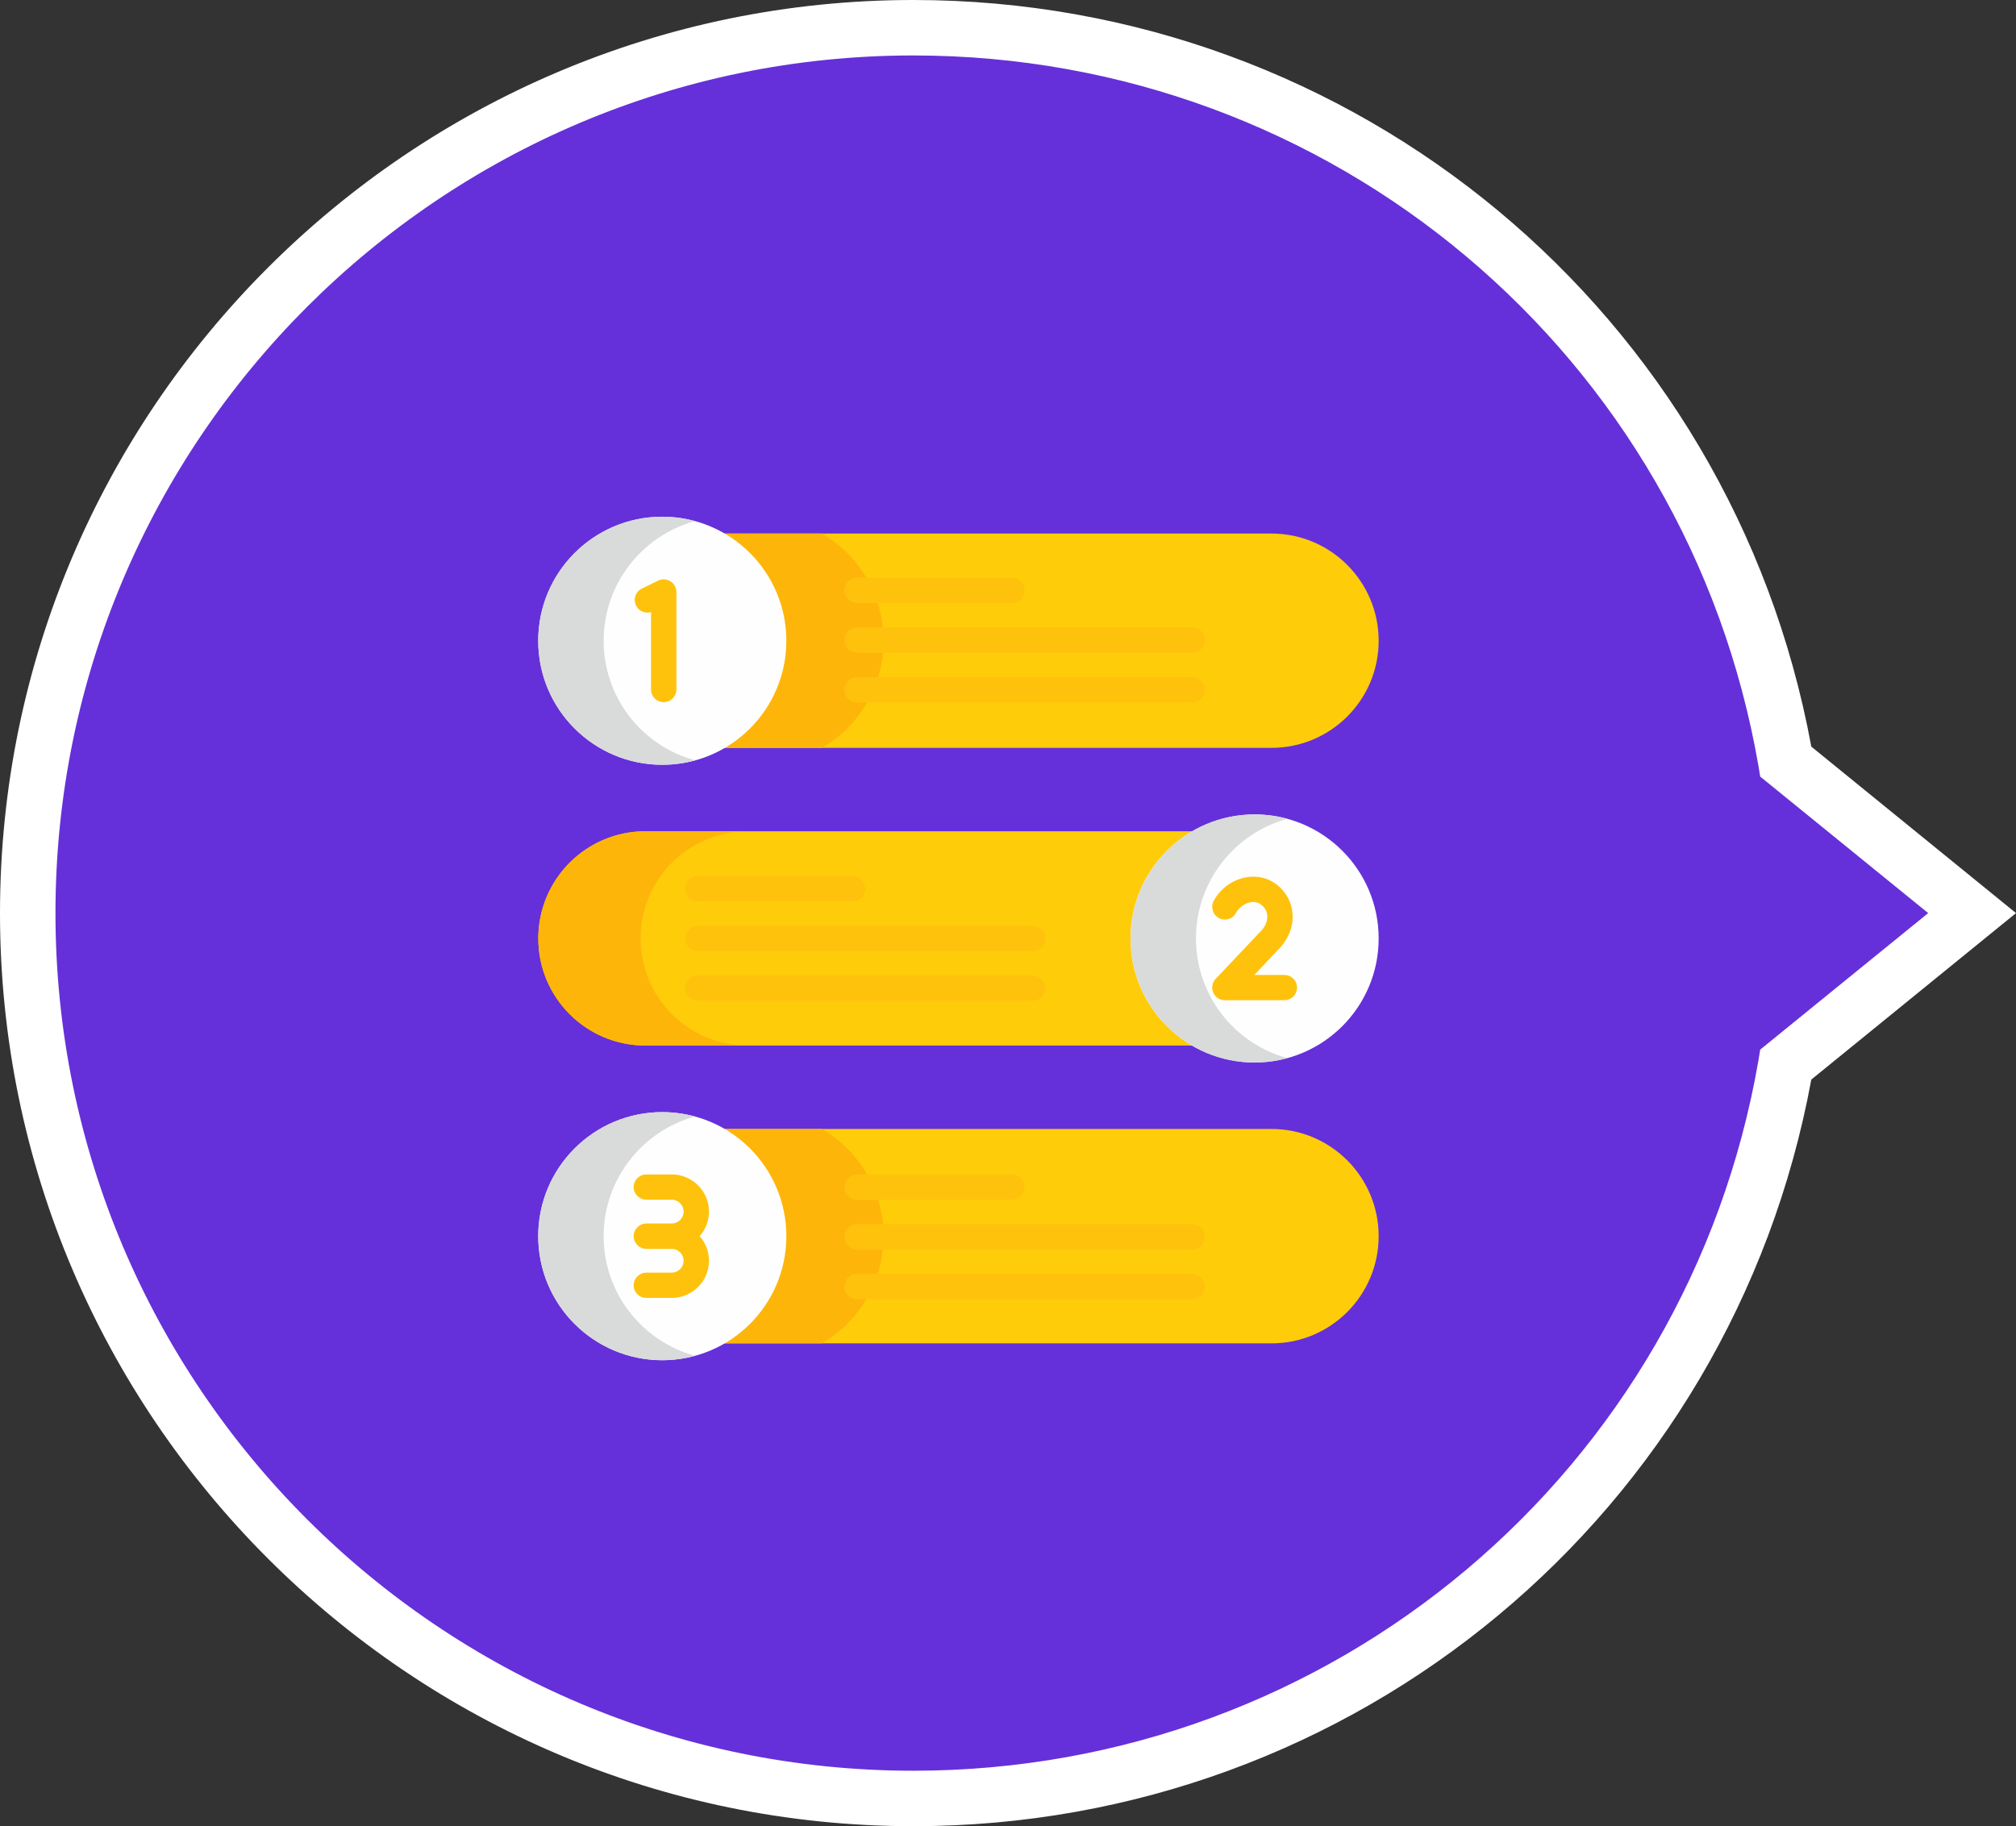 <?xml version="1.0" encoding="UTF-8"?>
<!DOCTYPE svg PUBLIC "-//W3C//DTD SVG 1.1//EN" "http://www.w3.org/Graphics/SVG/1.1/DTD/svg11.dtd">
<!-- Creator: CorelDRAW X8 -->
<svg xmlns="http://www.w3.org/2000/svg" xml:space="preserve" width="53.203mm" height="48.207mm" version="1.1" style="shape-rendering:geometricPrecision; text-rendering:geometricPrecision; image-rendering:optimizeQuality; fill-rule:evenodd; clip-rule:evenodd"
viewBox="0 0 17954 16268"
 xmlns:xlink="http://www.w3.org/1999/xlink"
 enable-background="new 0 0 512 512">
 <rect x="0" y="0" width="17954" height="16268" fill="#333333" stroke="none"/>
 <defs>
  <style type="text/css">
   <![CDATA[
    .fil6 {fill:none;fill-rule:nonzero}
    .fil4 {fill:#D9DADA}
    .fil2 {fill:#FEB50A}
    .fil1 {fill:#FECC09}
    .fil3 {fill:#FEFEFE}
    .fil5 {fill:#FFC20C}
    .fil0 {fill:#6530D9;fill-rule:nonzero}
    .fil7 {fill:white;fill-rule:nonzero}
   ]]>
  </style>
    <clipPath id="id0" style="clip-rule:nonzero">
     <path d="M17563 8134l-1659 -1349c-641,-3713 -3874,-6538 -7770,-6538 -4356,0 -7887,3531 -7887,7887 0,4356 3531,7887 7887,7887 3896,0 7129,-2825 7770,-6537l1659 -1350z"/>
    </clipPath>
    <clipPath id="id1" style="clip-rule:nonzero">
     <path d="M8134 16268c-4485,0 -8134,-3649 -8134,-8134 0,-4485 3649,-8134 8134,-8134 3938,0 7287,2791 7997,6651l1823 1483 -1823 1483c-711,3860 -4059,6651 -7997,6651zm0 -15774l0 0c-4213,0 -7640,3427 -7640,7640 0,4213 3427,7640 7640,7640 3728,0 6894,-2663 7527,-6332l15 -92 1496 -1216 -1496 -1216 -15 -91c-633,-3670 -3799,-6333 -7527,-6333z"/>
    </clipPath>
 </defs>
 <g id="Layer_x0020_1">
  <g id="_2684697031712">
   <path class="fil0" d="M17563 8134l-1659 -1349c-641,-3713 -3874,-6538 -7770,-6538 -4356,0 -7887,3531 -7887,7887 0,4356 3531,7887 7887,7887 3896,0 7129,-2825 7770,-6537l1659 -1350z"/>
   <g style="clip-path:url(#id0)">
    <g>
     <g>
      <g>
       <path id="1" class="fil1" d="M11324 4753l-4915 0c328,192 549,547 549,955 0,407 -221,763 -549,954l4915 0c527,0 954,-427 954,-954 0,-527 -427,-955 -954,-955l0 0z"/>
       <path class="fil2" d="M7869 5708c0,-408 -221,-763 -549,-955l-911 0c328,192 549,547 549,955 0,407 -221,763 -549,954l911 0c328,-191 549,-547 549,-954z"/>
       <path class="fil1" d="M5748 7405l4915 0c-328,192 -549,548 -549,955 0,407 221,763 549,954l-4915 0c-527,0 -954,-427 -954,-954 0,-527 427,-955 954,-955z"/>
       <path class="fil2" d="M5705 8360c0,-527 427,-955 954,-955l-911 0c-527,0 -954,428 -954,955 0,527 427,954 954,954l911 0c-527,0 -954,-427 -954,-954l0 0z"/>
       <path class="fil1" d="M11324 10057l-4915 0c328,192 549,548 549,955 0,407 -221,763 -549,955l4915 0c527,0 954,-428 954,-955 0,-527 -427,-955 -954,-955l0 0z"/>
       <path class="fil2" d="M7869 11012c0,-407 -221,-763 -549,-955l-911 0c328,192 549,548 549,955 0,407 -221,763 -549,955l911 0c328,-192 549,-548 549,-955l0 0z"/>
       <g>
        <circle class="fil3" cx="5898" cy="5708" r="1105"/>
        <circle class="fil3" cx="11173" cy="8360" r="1105"/>
        <circle class="fil3" cx="5898" cy="11012" r="1105"/>
       </g>
       <path class="fil4" d="M5376 5708c0,-509 345,-938 814,-1066 -93,-25 -191,-39 -292,-39 -610,0 -1104,495 -1104,1105 0,610 494,1104 1104,1104 101,0 199,-13 292,-39 -469,-127 -814,-556 -814,-1065z"/>
       <path class="fil4" d="M10651 8360c0,-509 345,-938 814,-1066 -93,-25 -191,-39 -292,-39 -610,0 -1104,495 -1104,1105 0,610 494,1105 1104,1105 101,0 199,-14 292,-39 -469,-128 -814,-557 -814,-1066l0 0z"/>
       <path class="fil4" d="M5376 11012c0,-509 345,-938 814,-1066 -93,-25 -191,-39 -292,-39 -610,0 -1104,495 -1104,1105 0,610 494,1105 1104,1105 101,0 199,-14 292,-39 -469,-128 -814,-557 -814,-1066l0 0z"/>
       <g>
        <path class="fil5" d="M9012 10687l-1377 0c-63,0 -113,-50 -113,-112 0,-63 50,-113 113,-113l1377 0c63,0 113,50 113,112 0,63 -50,113 -113,113l0 0z"/>
       </g>
       <g>
        <path class="fil5" d="M10618 11131l-2983 0c-63,0 -113,-51 -113,-113 0,-63 50,-113 113,-113l2983 0c62,0 113,50 113,113 0,62 -51,113 -113,113l0 0z"/>
       </g>
       <g>
        <path class="fil5" d="M10618 11574l-2983 0c-63,0 -113,-50 -113,-113 0,-62 50,-113 113,-113l2983 0c62,0 113,51 113,113 0,63 -51,113 -113,113z"/>
       </g>
       <g>
        <path class="fil5" d="M9012 5372l-1377 0c-63,0 -113,-51 -113,-113 0,-63 50,-113 113,-113l1377 0c63,0 113,50 113,113 0,62 -50,113 -113,113l0 0z"/>
       </g>
       <g>
        <path class="fil5" d="M10618 5815l-2983 0c-63,0 -113,-51 -113,-113 0,-62 50,-113 113,-113l2983 0c62,0 113,51 113,113 0,62 -51,113 -113,113l0 0z"/>
       </g>
       <g>
        <path class="fil5" d="M10618 6258l-2983 0c-63,0 -113,-50 -113,-113 0,-62 50,-113 113,-113l2983 0c62,0 113,51 113,113 0,63 -51,113 -113,113l0 0z"/>
       </g>
       <g>
        <path class="fil5" d="M7592 8030l-1378 0c-62,0 -113,-51 -113,-113 0,-63 51,-113 113,-113l1378 0c62,0 113,50 113,113 0,62 -51,113 -113,113z"/>
       </g>
       <g>
        <path class="fil5" d="M9197 8473l-2983 0c-62,0 -113,-51 -113,-113 0,-62 51,-113 113,-113l2983 0c63,0 113,51 113,113 0,62 -50,113 -113,113l0 0z"/>
       </g>
       <g>
        <path class="fil5" d="M9197 8916l-2983 0c-62,0 -113,-50 -113,-113 0,-62 51,-113 113,-113l2983 0c63,0 113,51 113,113 0,63 -50,113 -113,113l0 0z"/>
       </g>
       <g>
        <path class="fil5" d="M5911 6255c-63,0 -113,-51 -113,-113l0 -689c-52,15 -110,-9 -134,-59 -27,-57 -4,-124 52,-151l146 -71c35,-17 76,-14 109,6 33,21 53,57 53,96l0 868c0,62 -51,113 -113,113l0 0z"/>
       </g>
       <g>
        <path class="fil5" d="M11438 8910l-529 0c-46,0 -86,-26 -104,-68 -18,-41 -10,-89 21,-122l410 -433c36,-40 53,-87 50,-131 -3,-38 -21,-71 -53,-96 -34,-28 -73,-27 -100,-22 -52,11 -100,47 -125,94 -29,55 -98,76 -153,46 -55,-29 -75,-98 -46,-153 57,-106 161,-184 279,-208 105,-21 206,2 287,66 79,64 128,154 136,255 9,107 -30,214 -108,301 -1,1 -2,2 -2,2l-230 244 267 0c63,0 113,50 113,112 0,63 -50,113 -113,113l0 0z"/>
       </g>
       <path class="fil5" d="M6314 10793c0,-183 -149,-331 -332,-331l-226 0c-62,0 -113,50 -113,112 0,63 51,113 113,113l226 0c58,0 106,48 106,106 0,59 -48,106 -106,106l-226 0c-62,0 -113,51 -113,113 0,62 51,113 113,113l226 0c58,0 106,47 106,106 0,58 -48,106 -106,106l-226 0c-62,0 -113,50 -113,113 0,62 51,112 113,112l226 0c183,0 332,-148 332,-331 0,-84 -31,-161 -83,-219 52,-58 83,-135 83,-219l0 0z"/>
      </g>
     </g>
    </g>
   </g>
   <path class="fil6" d="M17563 8134l-1659 -1349c-641,-3713 -3874,-6538 -7770,-6538 -4356,0 -7887,3531 -7887,7887 0,4356 3531,7887 7887,7887 3896,0 7129,-2825 7770,-6537l1659 -1350z"/>
   <path class="fil7" d="M8134 16268c-4485,0 -8134,-3649 -8134,-8134 0,-4485 3649,-8134 8134,-8134 3938,0 7287,2791 7997,6651l1823 1483 -1823 1483c-711,3860 -4059,6651 -7997,6651zm0 -15774l0 0c-4213,0 -7640,3427 -7640,7640 0,4213 3427,7640 7640,7640 3728,0 6894,-2663 7527,-6332l15 -92 1496 -1216 -1496 -1216 -15 -91c-633,-3670 -3799,-6333 -7527,-6333z"/>
   <g style="clip-path:url(#id1)">
    <g>
     <g>
      <g>
       <path id="1" class="fil1" d="M11324 4753l-4915 0c328,192 549,547 549,955 0,407 -221,763 -549,954l4915 0c527,0 954,-427 954,-954 0,-527 -427,-955 -954,-955l0 0z"/>
       <path class="fil2" d="M7869 5708c0,-408 -221,-763 -549,-955l-911 0c328,192 549,547 549,955 0,407 -221,763 -549,954l911 0c328,-191 549,-547 549,-954z"/>
       <path class="fil1" d="M5748 7405l4915 0c-328,192 -549,548 -549,955 0,407 221,763 549,954l-4915 0c-527,0 -954,-427 -954,-954 0,-527 427,-955 954,-955z"/>
       <path class="fil2" d="M5705 8360c0,-527 427,-955 954,-955l-911 0c-527,0 -954,428 -954,955 0,527 427,954 954,954l911 0c-527,0 -954,-427 -954,-954l0 0z"/>
       <path class="fil1" d="M11324 10057l-4915 0c328,192 549,548 549,955 0,407 -221,763 -549,955l4915 0c527,0 954,-428 954,-955 0,-527 -427,-955 -954,-955l0 0z"/>
       <path class="fil2" d="M7869 11012c0,-407 -221,-763 -549,-955l-911 0c328,192 549,548 549,955 0,407 -221,763 -549,955l911 0c328,-192 549,-548 549,-955l0 0z"/>
       <g>
        <circle class="fil3" cx="5898" cy="5708" r="1105"/>
        <circle class="fil3" cx="11173" cy="8360" r="1105"/>
        <circle class="fil3" cx="5898" cy="11012" r="1105"/>
       </g>
       <path class="fil4" d="M5376 5708c0,-509 345,-938 814,-1066 -93,-25 -191,-39 -292,-39 -610,0 -1104,495 -1104,1105 0,610 494,1104 1104,1104 101,0 199,-13 292,-39 -469,-127 -814,-556 -814,-1065z"/>
       <path class="fil4" d="M10651 8360c0,-509 345,-938 814,-1066 -93,-25 -191,-39 -292,-39 -610,0 -1104,495 -1104,1105 0,610 494,1105 1104,1105 101,0 199,-14 292,-39 -469,-128 -814,-557 -814,-1066l0 0z"/>
       <path class="fil4" d="M5376 11012c0,-509 345,-938 814,-1066 -93,-25 -191,-39 -292,-39 -610,0 -1104,495 -1104,1105 0,610 494,1105 1104,1105 101,0 199,-14 292,-39 -469,-128 -814,-557 -814,-1066l0 0z"/>
       <g>
        <path class="fil5" d="M9012 10687l-1377 0c-63,0 -113,-50 -113,-112 0,-63 50,-113 113,-113l1377 0c63,0 113,50 113,112 0,63 -50,113 -113,113l0 0z"/>
       </g>
       <g>
        <path class="fil5" d="M10618 11131l-2983 0c-63,0 -113,-51 -113,-113 0,-63 50,-113 113,-113l2983 0c62,0 113,50 113,113 0,62 -51,113 -113,113l0 0z"/>
       </g>
       <g>
        <path class="fil5" d="M10618 11574l-2983 0c-63,0 -113,-50 -113,-113 0,-62 50,-113 113,-113l2983 0c62,0 113,51 113,113 0,63 -51,113 -113,113z"/>
       </g>
       <g>
        <path class="fil5" d="M9012 5372l-1377 0c-63,0 -113,-51 -113,-113 0,-63 50,-113 113,-113l1377 0c63,0 113,50 113,113 0,62 -50,113 -113,113l0 0z"/>
       </g>
       <g>
        <path class="fil5" d="M10618 5815l-2983 0c-63,0 -113,-51 -113,-113 0,-62 50,-113 113,-113l2983 0c62,0 113,51 113,113 0,62 -51,113 -113,113l0 0z"/>
       </g>
       <g>
        <path class="fil5" d="M10618 6258l-2983 0c-63,0 -113,-50 -113,-113 0,-62 50,-113 113,-113l2983 0c62,0 113,51 113,113 0,63 -51,113 -113,113l0 0z"/>
       </g>
       <g>
        <path class="fil5" d="M7592 8030l-1378 0c-62,0 -113,-51 -113,-113 0,-63 51,-113 113,-113l1378 0c62,0 113,50 113,113 0,62 -51,113 -113,113z"/>
       </g>
       <g>
        <path class="fil5" d="M9197 8473l-2983 0c-62,0 -113,-51 -113,-113 0,-62 51,-113 113,-113l2983 0c63,0 113,51 113,113 0,62 -50,113 -113,113l0 0z"/>
       </g>
       <g>
        <path class="fil5" d="M9197 8916l-2983 0c-62,0 -113,-50 -113,-113 0,-62 51,-113 113,-113l2983 0c63,0 113,51 113,113 0,63 -50,113 -113,113l0 0z"/>
       </g>
       <g>
        <path class="fil5" d="M5911 6255c-63,0 -113,-51 -113,-113l0 -689c-52,15 -110,-9 -134,-59 -27,-57 -4,-124 52,-151l146 -71c35,-17 76,-14 109,6 33,21 53,57 53,96l0 868c0,62 -51,113 -113,113l0 0z"/>
       </g>
       <g>
        <path class="fil5" d="M11438 8910l-529 0c-46,0 -86,-26 -104,-68 -18,-41 -10,-89 21,-122l410 -433c36,-40 53,-87 50,-131 -3,-38 -21,-71 -53,-96 -34,-28 -73,-27 -100,-22 -52,11 -100,47 -125,94 -29,55 -98,76 -153,46 -55,-29 -75,-98 -46,-153 57,-106 161,-184 279,-208 105,-21 206,2 287,66 79,64 128,154 136,255 9,107 -30,214 -108,301 -1,1 -2,2 -2,2l-230 244 267 0c63,0 113,50 113,112 0,63 -50,113 -113,113l0 0z"/>
       </g>
       <path class="fil5" d="M6314 10793c0,-183 -149,-331 -332,-331l-226 0c-62,0 -113,50 -113,112 0,63 51,113 113,113l226 0c58,0 106,48 106,106 0,59 -48,106 -106,106l-226 0c-62,0 -113,51 -113,113 0,62 51,113 113,113l226 0c58,0 106,47 106,106 0,58 -48,106 -106,106l-226 0c-62,0 -113,50 -113,113 0,62 51,112 113,112l226 0c183,0 332,-148 332,-331 0,-84 -31,-161 -83,-219 52,-58 83,-135 83,-219l0 0z"/>
      </g>
     </g>
    </g>
   </g>
   <path class="fil6" d="M8134 16268c-4485,0 -8134,-3649 -8134,-8134 0,-4485 3649,-8134 8134,-8134 3938,0 7287,2791 7997,6651l1823 1483 -1823 1483c-711,3860 -4059,6651 -7997,6651zm0 -15774l0 0c-4213,0 -7640,3427 -7640,7640 0,4213 3427,7640 7640,7640 3728,0 6894,-2663 7527,-6332l15 -92 1496 -1216 -1496 -1216 -15 -91c-633,-3670 -3799,-6333 -7527,-6333z"/>
  </g>
 </g>
</svg>
